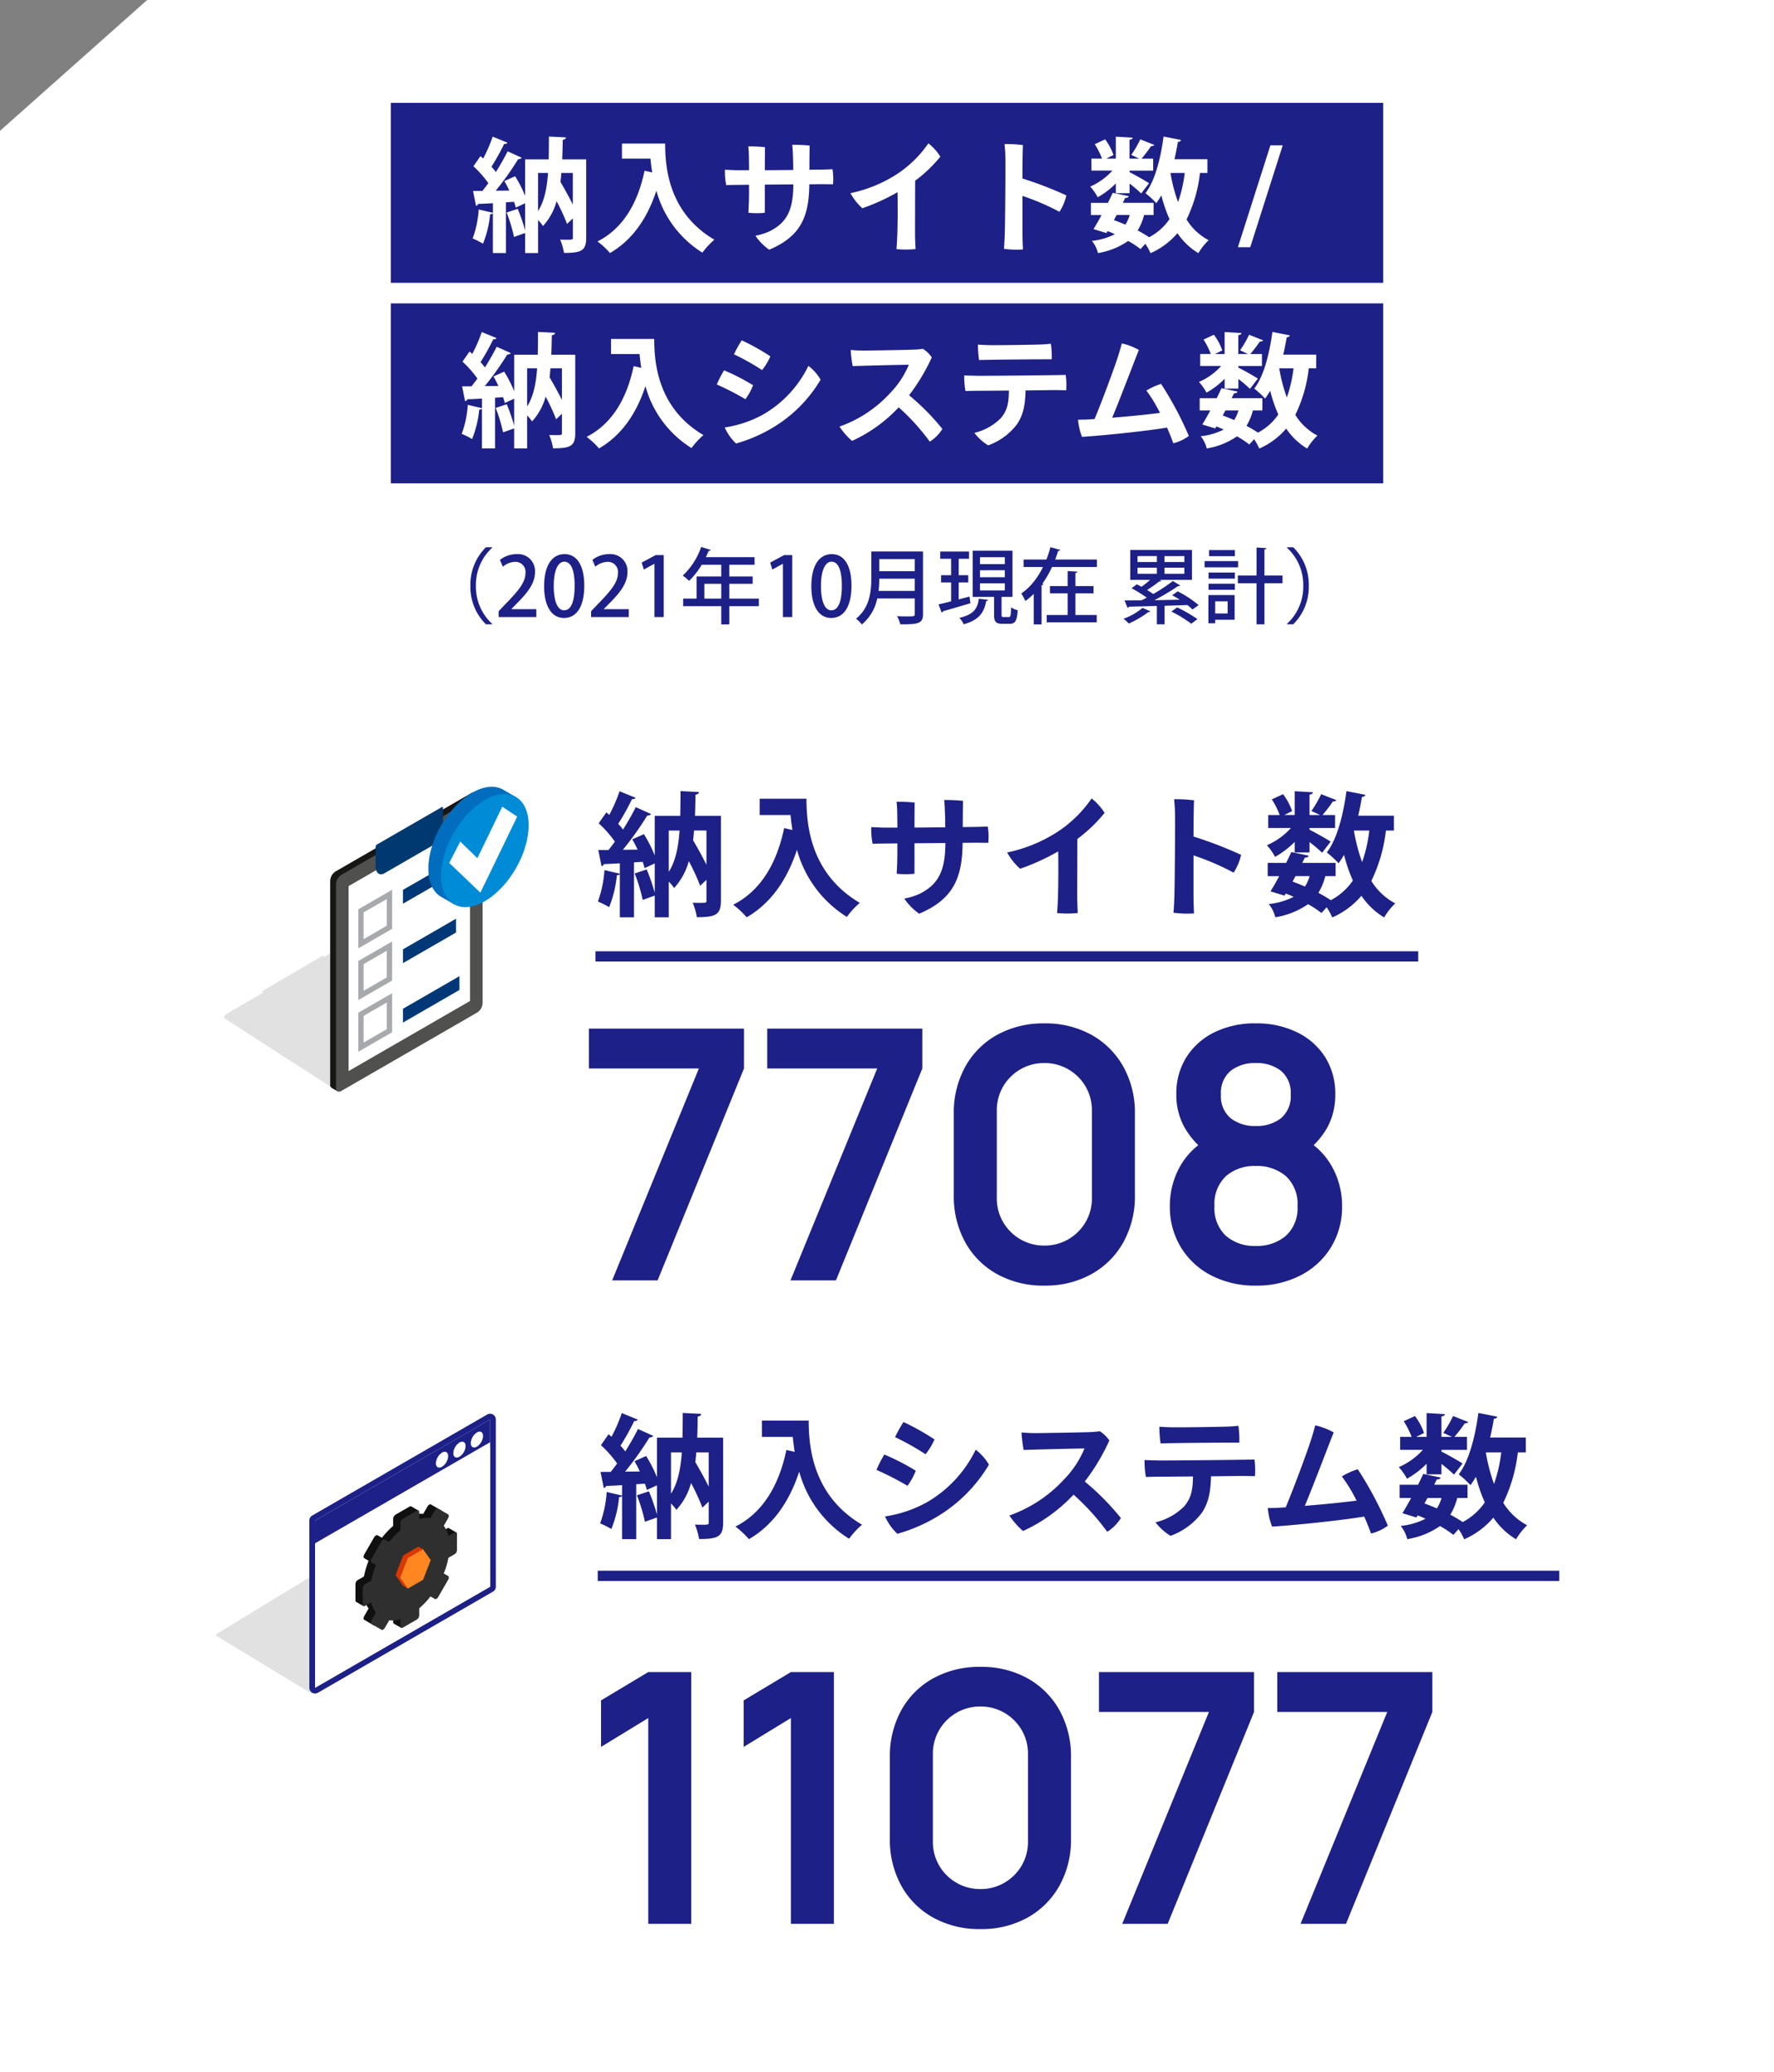 <svg xmlns="http://www.w3.org/2000/svg" width="344.998" height="402.999" viewBox="0 0 344.998 402.999"><rect x="0" y="0" width="344.998" height="402.999" fill="#808080" stroke="none"/><defs><clipPath id="clip-path"><rect id="長方形_11899" data-name="長方形 11899" width="48.684" height="31.223" fill="none"/></clipPath><style>.cls-2{fill:#fff}.cls-3{fill:#1d2087}.cls-4{opacity:.12}.cls-9{fill:#a7a9ac}.cls-10{fill:#003877}</style></defs><g id="in-numbers-img02-sp" transform="translate(-.002 .006)"><path id="bb" class="cls-2" d="M345 403H0V25.44L28.616 0H345v403z" transform="translate(.002 -.004)"/><g id="tit" transform="translate(76.002 19.996)"><rect id="長方形_11894" data-name="長方形 11894" class="cls-3" width="193" height="35"/><rect id="長方形_12921" data-name="長方形 12921" class="cls-3" width="193" height="35" transform="translate(0 39)"/><path id="パス_20248" data-name="パス 20248" class="cls-2" d="M-63.66-16.008c.048-1.224.072-2.5.1-3.792.408-.072.6-.216.624-.48l-3.312-.168c0 1.56-.024 3.048-.048 4.44h-4.584v7.1a23.831 23.831 0 00-1.944-3.816l-2.088.936a19.083 19.083 0 01.96 1.848l-2.64.024a56.44 56.44 0 004.368-6.144.82.82 0 00.7-.264l-2.76-1.248c-.6 1.224-1.416 2.64-2.28 4.032a10.365 10.365 0 00-.864-1.032 42.987 42.987 0 002.472-4.44.66.66 0 00.648-.24l-2.88-1.176a27.815 27.815 0 01-1.848 4.248l-.528-.456-1.368 1.968a20.526 20.526 0 012.9 3.288q-.576.792-1.152 1.512h-1.824l.576 2.88A.5.5 0 00-80-7.344a81.057 81.057 0 002.856-.144v1.872l-2.76-.648a20.221 20.221 0 01-1.176 5.64A17.546 17.546 0 01-79.068.384a20.721 20.721 0 001.392-5.736c.288.024.456-.072.528-.216v7.776h2.548v-9.864l1.56-.1a9.509 9.509 0 01.336 1.128l1.824-.84v5.256a36 36 0 00-1.44-4.176l-2.16.72a29.143 29.143 0 011.44 4.752c.816-.288 1.512-.552 2.16-.768v3.892h2.52V-4.2a7.6 7.6 0 01.96 1.152 11.672 11.672 0 002.64-4.824 39.341 39.341 0 012.04 4.416l1.128-1.08v3.768c0 .384-.12.384-1.2.384-.384 0-.84 0-1.272-.024a11.353 11.353 0 01.744 2.592c3.308 0 4.32-.384 4.32-2.928v-15.264zm-2.76 2.64c-.216 2.976-.72 5.5-1.944 7.416v-7.416zm4.82 6.144a74.999 74.999 0 00-2.4-4.392c.072-.576.12-1.152.168-1.752h2.232zm9.552-8.928h5.548c.072.84.192 1.752.336 2.688l-1.488-.336C-48.972-7.44-51.9-2.52-56.8-.048a15.669 15.669 0 012.424 2.256c4.344-2.52 7.248-6.72 9.024-12.12A20.548 20.548 0 00-36.4 2.136a14.651 14.651 0 012.328-2.52C-43-5.64-43.644-14.5-43.644-19.08h-8.4zm36.456 2.16c0-1.776.024-3.576.048-4.7a31.118 31.118 0 00-3.384-.144c.1.768.12 1.752.144 2.3.024.624.048 1.584.048 2.592l-5.52.048c0-2.136.024-3.96.024-4.488a28.755 28.755 0 00-3.24-.144 23.068 23.068 0 01.12 2.3c0 .456.024 1.3.024 2.328h-2.5a47.546 47.546 0 01-2.184-.1 12.765 12.765 0 00.24 3 70.759 70.759 0 012.28-.048l2.16-.024c0 1.2 0 2.376-.024 3.216-.024.744-.072 1.9-.1 2.232a15.724 15.724 0 003.192 0v-5.472l5.544-.048c0 5.088-1.344 7.416-4.464 9.048a11.466 11.466 0 01-2.9.936 10.248 10.248 0 002.672 2.72c6.1-2.568 7.752-6.384 7.8-12.72l2.448-.024c.72 0 1.512.024 2.16.024a11.853 11.853 0 00-.1-2.928c-.576.024-1.776.072-2.3.072zm25.468-2.544a10.284 10.284 0 00-2.328-2.592 22.141 22.141 0 01-6.432 6.192 26.5 26.5 0 01-8.736 3.5A11.283 11.283 0 00-5.292-6.5a41.1 41.1 0 006.84-3.12C1.6-6.1 1.572-3.48 1.5-1.3 1.452-.072 1.4.816 1.332 1.44a19.236 19.236 0 003.72 0c-.024-.72-.1-1.968-.1-2.784 0 0 0-3.552.024-10.512a27.292 27.292 0 004.9-4.68zm23.16 10.728A9.917 9.917 0 0034.38-9a72.82 72.82 0 00-8.544-3.288c0-2.976.048-5.64.1-6.5a24.937 24.937 0 00-3.576-.192 30.65 30.65 0 01.168 3.192c.024 1.9-.048 11.928-.12 14.136-.024 1.008-.1 2.28-.168 3.048a19.048 19.048 0 003.7.12 82.777 82.777 0 01-.1-3.072V-8.9a46.086 46.086 0 017.196 3.092zm28.776-10.224H55.4c.264-1.1.48-2.256.672-3.384a.6.6 0 00.624-.36l-3.408-.672c-.576 4.32-1.7 8.664-3.528 11.016a18.274 18.274 0 012.112 1.944c.336-.456.672-.984.984-1.512a28.073 28.073 0 001.584 4.608 11.047 11.047 0 01-3.96 3.528 25.035 25.035 0 00-2.232-1.32 11.058 11.058 0 001.248-3h1.848V-7.56h-5.972c.144-.336.312-.648.456-.96.264.024.6-.024.672-.336L43.4-9.5c-.288.6-.6 1.272-.936 1.944h-3.308v2.376h2.064a48.29 48.29 0 01-1.56 2.736l2.52.768.216-.384c.48.192.96.384 1.416.6a12.49 12.49 0 01-4.464 1.3 5.975 5.975 0 011.176 2.376A14.3 14.3 0 0046.4-.144a18.09 18.09 0 012.4 1.584l.94-1.032a12.064 12.064 0 011.008 1.824 14.512 14.512 0 005.232-3.888 12.886 12.886 0 004.08 3.888 11.393 11.393 0 011.992-2.52 11.166 11.166 0 01-4.3-4.032 27.546 27.546 0 002.616-9.048h1.44zM57.4-13.368A26.238 26.238 0 0156.1-7.7a31.455 31.455 0 01-1.464-5.616l.024-.048zM46.7-5.184a7.894 7.894 0 01-.84 1.872 43.134 43.134 0 00-2.232-.888l.528-.984zm-.024-4.248V-11.3a28.2 28.2 0 012.256 1.92l1.536-1.992c-.576-.384-2.832-1.68-3.792-2.136v-.312h4.584v-2.328H49a27.684 27.684 0 001.868-2.452.642.642 0 00.624-.216L48.756-19.9A20.17 20.17 0 0147-16.872l1.56.72h-1.9v-3.672c.408-.048.6-.192.624-.408L44-20.424v4.272h-1.868l1.416-.7a11.191 11.191 0 00-1.632-3.048l-2.016.94a14.683 14.683 0 011.416 2.808h-2.064v2.328h4.08a12.373 12.373 0 01-4.32 3.1 10.248 10.248 0 011.464 2.084A15.641 15.641 0 0044-11.328v1.9zm29.784-9.312h-2.4L67.74 1.08h2.4zM-65.784 21.992c.048-1.224.072-2.5.1-3.792.408-.072.6-.216.624-.48l-3.312-.168c0 1.56-.024 3.048-.048 4.44h-4.584v7.1a23.831 23.831 0 00-1.944-3.816l-2.088.936a19.083 19.083 0 01.96 1.848l-2.64.024a56.44 56.44 0 004.368-6.144.82.82 0 00.7-.264l-2.76-1.248c-.6 1.224-1.416 2.64-2.28 4.032a10.365 10.365 0 00-.864-1.032 42.987 42.987 0 002.472-4.44.66.66 0 00.648-.24l-2.88-1.176a27.815 27.815 0 01-1.848 4.248l-.528-.456-1.368 1.968a20.526 20.526 0 012.9 3.288q-.576.792-1.152 1.512h-1.824l.576 2.88a.5.5 0 00.432-.36 81.057 81.057 0 002.856-.144v1.872l-2.76-.648a20.221 20.221 0 01-1.176 5.64 17.547 17.547 0 012.016 1.008 20.721 20.721 0 001.388-5.732c.288.024.456-.072.528-.216v7.776h2.544v-9.864l1.56-.1a9.509 9.509 0 01.336 1.128l1.824-.84v5.256a36 36 0 00-1.44-4.176l-2.16.72a29.144 29.144 0 011.44 4.752c.816-.288 1.512-.552 2.16-.768v3.888h2.52V33.8a7.6 7.6 0 01.96 1.152 11.672 11.672 0 002.64-4.824 39.342 39.342 0 012.04 4.416l1.128-1.08v3.768c0 .384-.12.384-1.2.384-.384 0-.84 0-1.272-.024a11.353 11.353 0 01.744 2.592c3.312 0 4.32-.384 4.32-2.928V21.992zm-2.76 2.64c-.216 2.976-.72 5.5-1.944 7.416v-7.416zm4.824 6.144a74.999 74.999 0 00-2.4-4.392c.072-.576.12-1.152.168-1.752h2.232zm9.552-8.928h5.544c.072.84.192 1.752.336 2.688l-1.488-.336c-1.32 6.36-4.248 11.28-9.144 13.752a15.669 15.669 0 012.42 2.256c4.344-2.52 7.248-6.72 9.024-12.12a20.548 20.548 0 008.956 12.048 14.651 14.651 0 012.328-2.52c-8.928-5.256-9.576-14.112-9.576-18.7h-8.4zm25.416-2.664a23.728 23.728 0 00-1.512 2.716 46.543 46.543 0 015.472 3.072 11.927 11.927 0 001.608-2.672 43.169 43.169 0 00-5.568-3.116zm-3.312 16.944a9.735 9.735 0 002.208 3.12 29.256 29.256 0 007.008-3 26.8 26.8 0 009.432-9.408 8.893 8.893 0 00-2.376-2.688A21.971 21.971 0 01-24.5 33.56a22.226 22.226 0 01-7.564 2.568zm-.12-11.112a19.721 19.721 0 00-1.416 2.76 52.656 52.656 0 015.568 2.856 11.855 11.855 0 001.488-2.712 41.64 41.64 0 00-5.64-2.904zm35.976 4.848A37.675 37.675 0 008.208 22.5 6.235 6.235 0 006.5 20.84c-.384.048-.96.12-1.536.144-1.44.072-8.976.192-10.1.192-.792 0-1.68-.048-2.424-.12a23.97 23.97 0 00.384 3.144c1.752-.072 8.424-.24 10.92-.264A17.72 17.72 0 01.072 29.48a24.276 24.276 0 01-9.816 6.48A13.845 13.845 0 00-7.3 38.744a28.739 28.739 0 009.072-6.528 42.185 42.185 0 016.048 6.672 7.755 7.755 0 002.448-2.472 45.815 45.815 0 00-6.476-6.552zm15.768-6.888c1.608-.048 10.968-.12 11.976-.1a17.413 17.413 0 00-.168-3.024c-.552.048-1.176.12-1.992.144-1.248.048-8.664.168-10.152.12a45.86 45.86 0 01-2.04-.1 22.57 22.57 0 00.216 3c.648-.016 1.776-.04 2.16-.04zm12.7 5.88c.72.024 1.416.024 2.088.048a14.048 14.048 0 00-.1-3c-.576.024-1.7.048-2.232.048-1.248.024-13.9.168-15.312.12-.816-.024-1.488-.024-2.184-.072a15.694 15.694 0 00.24 3.048A70.74 70.74 0 0117.016 29c.7 0 3.312-.024 6.192-.048-.024 2.208-.24 3.792-1.56 5.352a10.785 10.785 0 01-5.16 2.88 9.782 9.782 0 002.688 2.424 12.173 12.173 0 005.64-4.152c1.224-1.848 1.56-3.792 1.632-6.528zm6.072 5.736c-.456.024-1.128.024-1.68.024a12.058 12.058 0 00.768 3.336c4.44-.264 12.888-1.176 16.536-1.8.5 1.128.912 2.184 1.224 3.048a8.392 8.392 0 003.02-1.416 66.163 66.163 0 00-5.4-10.128 12.645 12.645 0 00-2.856 1.3 27.807 27.807 0 012.64 4.344c-2.424.312-5.976.672-9.288.936 1.776-4.276 4.584-11.736 5.184-13.18a12 12 0 00-3.312-1.272c-.24.864-.48 1.752-.864 2.9-.72 2.208-2.952 8.256-4.44 11.808zm44.64-12.624H76.56c.264-1.1.48-2.256.672-3.384a.6.6 0 00.624-.36l-3.408-.672c-.576 4.32-1.7 8.664-3.528 11.016a18.274 18.274 0 012.112 1.944c.336-.456.672-.984.984-1.512a28.072 28.072 0 001.584 4.608 11.048 11.048 0 01-3.96 3.528 25.034 25.034 0 00-2.232-1.32 11.058 11.058 0 001.248-3H72.5V30.44h-5.972c.144-.336.312-.648.456-.96.264.024.6-.024.672-.336l-3.1-.648c-.288.6-.6 1.272-.936 1.944h-3.308v2.376h2.064a48.29 48.29 0 01-1.56 2.736l2.52.768.216-.384c.48.192.96.384 1.416.6a12.49 12.49 0 01-4.464 1.3 5.975 5.975 0 011.176 2.376 14.3 14.3 0 005.88-2.352 18.09 18.09 0 012.4 1.584l.936-1.032a12.064 12.064 0 011.004 1.82 14.512 14.512 0 005.232-3.888 12.886 12.886 0 004.08 3.888 11.392 11.392 0 011.992-2.52 11.166 11.166 0 01-4.3-4.032 27.546 27.546 0 002.616-9.048h1.44zm-4.416 2.664a26.238 26.238 0 01-1.3 5.664 31.456 31.456 0 01-1.464-5.616l.024-.048zm-10.7 8.184a7.894 7.894 0 01-.84 1.872 43.134 43.134 0 00-2.232-.888l.528-.984zm-.024-4.248V26.7a28.2 28.2 0 012.256 1.92l1.536-1.992c-.576-.384-2.832-1.68-3.792-2.136v-.312h4.584v-2.332h-2.264a27.685 27.685 0 001.872-2.448.642.642 0 00.624-.216L69.912 18.1a20.17 20.17 0 01-1.752 3.024l1.56.72h-1.9v-3.668c.408-.048.6-.192.624-.408l-3.288-.192v4.272h-1.868l1.416-.7a11.191 11.191 0 00-1.632-3.048l-2.016.936a14.683 14.683 0 011.416 2.808h-2.064v2.328h4.08a12.373 12.373 0 01-4.32 3.1 10.248 10.248 0 011.464 2.088 15.641 15.641 0 003.528-2.688v1.9z" transform="translate(97 27)"/><path id="パス_20247" data-name="パス 20247" class="cls-3" d="M-77.28-13.568h-1.22a10.218 10.218 0 00-3.02 7.488 10.218 10.218 0 003.02 7.488h1.216v-.08a9.8 9.8 0 01-3.164-7.408 9.792 9.792 0 013.168-7.408zm8.58 12.032h-4.848v-.032l.992-1.008c2.1-2.112 3.6-3.952 3.6-6.16a3.3 3.3 0 00-3.568-3.5 5.2 5.2 0 00-3.248 1.12l.56 1.328a3.871 3.871 0 012.32-.944 1.951 1.951 0 012.08 2.192c0 1.808-1.408 3.472-3.952 6.08l-1.264 1.328V0h7.328zm5.372 1.712c2.48 0 3.952-2.224 3.952-6.3 0-3.648-1.28-6.112-3.824-6.112-2.5 0-3.984 2.3-3.984 6.24 0 3.696 1.344 6.172 3.856 6.172zm.032-1.488c-1.28 0-2.016-1.76-2.016-4.752 0-3.008.832-4.7 2.048-4.7 1.408 0 2.016 1.84 2.016 4.7 0 2.496-.48 4.752-2.052 4.752zm12.576-.224h-4.848v-.032l.992-1.008c2.1-2.112 3.6-3.952 3.6-6.16a3.3 3.3 0 00-3.568-3.5 5.2 5.2 0 00-3.248 1.12l.56 1.328a3.871 3.871 0 012.32-.944 1.951 1.951 0 012.08 2.192c0 1.808-1.408 3.472-3.952 6.08l-1.264 1.328V0h7.328zM-43.92 0v-12.048h-1.568l-2.72 1.456.416 1.36 2.032-1.12h.032V0zm12.752-3.584v-2.88h4.544v-1.424h-4.544v-2.288h4.912v-1.472h-9.472c.192-.4.384-.816.544-1.232a.337.337 0 00.4-.176l-1.856-.576a13.807 13.807 0 01-3.584 5.568 9.96 9.96 0 011.232 1.024 14.754 14.754 0 002.464-3.136h3.792v2.288h-4.8v4.3h-2.608v1.472h7.408v3.54h1.568v-3.536h5.744v-1.472zm-4.848-2.88h3.28v2.88h-3.28zM-18.928 0v-12.048H-20.5l-2.72 1.456.416 1.36 2.032-1.12h.032V0zm7.568.176c2.48 0 3.952-2.224 3.952-6.3 0-3.648-1.28-6.112-3.824-6.112-2.5 0-3.984 2.3-3.984 6.24 0 3.696 1.344 6.172 3.856 6.172zm.032-1.488c-1.28 0-2.016-1.76-2.016-4.752 0-3.008.832-4.7 2.048-4.7 1.408 0 2.016 1.84 2.016 4.7 0 2.496-.48 4.752-2.048 4.752zm7.776-11.44v5.12c0 2.56-.256 5.776-2.976 7.952a6.281 6.281 0 011.136 1.12A8.865 8.865 0 00-2.4-3.616h7.3v2.992c0 .5-.1.5-1.488.5-.56 0-1.264-.016-1.968-.048a6.33 6.33 0 01.64 1.584C5.712 1.44 6.5 1.216 6.5-.608v-12.144zM4.9-8.912H-2v-2.368h6.9zm0 1.456v2.368h-7.04A20.841 20.841 0 00-2-7.456zM21.776-3.92H23.9v-8.98h-7.74v8.98h4.16v3.44c0 1.36.3 1.792 1.616 1.792h1.424c1.056 0 1.424-.544 1.552-2.64a4 4 0 01-1.28-.56C23.584-.24 23.52 0 23.184 0h-1.008c-.336 0-.4-.048-.4-.5zm.64-5.184v1.36h-4.832V-9.1zm0-2.528v1.344h-4.832v-1.344zm0 5.072v1.392h-4.832V-6.56zm-8.976-.176h1.86v-1.408h-1.86v-3.184h2.016v-1.408h-5.6v1.408h2.112v3.184h-1.952v1.408h1.952v3.68c-.928.24-1.776.448-2.448.592l.608 1.6a.306.306 0 00.24-.256c1.332-.38 3.392-.98 5.36-1.568l-.192-1.3c-.688.192-1.408.368-2.1.56zm3.92 3.184c-.256 1.824-.9 3.04-3.792 3.712a4.313 4.313 0 01.848 1.248C17.664.5 18.4-1.12 18.8-3.136c.208-.016.336-.112.352-.224zm13.92-10.032a20.95 20.95 0 01-.784 2.4h-4.432v1.456h3.776a16.973 16.973 0 01-1.76 2.816l-.048-.016v.064a11.283 11.283 0 01-2.416 2.288A9.8 9.8 0 0126.4-3.12a11.357 11.357 0 001.632-1.392v5.936h1.52v-7.6c.224-.032.336-.128.368-.256l-.208-.048a19.4 19.4 0 001.872-3.248h8.736v-1.456h-8.112q.312-.84.576-1.68a.358.358 0 00.4-.208zm8.384 8.976v-1.408h-3.52V-8.56c.256-.048.368-.128.384-.272l-1.9-.112v2.928h-3.44v1.408h3.44V-.4H30.56v1.424h9.728V-.4h-4.144v-4.208zm15.28.368c.48.256.992.544 1.488.864l-4.944.1a45.293 45.293 0 004.624-2.752c.208.016.352-.016.416-.112l-1.44-.864A34.15 34.15 0 0151.28-4.48c-.352-.24-.768-.512-1.2-.784a26.182 26.182 0 002.368-1.664.4.4 0 00.4-.128l-.336-.176h6.3v-5.808H46.8v5.808h3.872a19.311 19.311 0 01-1.68 1.344c-.3-.176-.624-.336-.912-.48l-1.024.768a25.645 25.645 0 012.96 1.824c-.352.192-.688.368-1.024.528-1.248 0-2.384.016-3.3.016l.592 1.44a.307.307 0 00.256-.224 854 854 0 005.444-.144v3.568h1.5v-3.6l4.416-.144a10.205 10.205 0 011.008.864L60.1-2.32a20.555 20.555 0 00-4.064-2.672zm-2.96-7.616v1.156h-3.76v-1.152zm1.472 1.156v-1.152h3.872v1.152zm-1.472 1.1v1.184h-3.76V-9.6zm1.472 1.184V-9.6h3.872v1.184zM59.872.4a27.806 27.806 0 00-3.936-2.272l-1.136.8A23.948 23.948 0 0158.672 1.3zM49.184-1.776A12.314 12.314 0 0145.5.336a9.4 9.4 0 011.024.928 18.968 18.968 0 003.828-2.256c.176.032.32-.016.368-.128zM62-4.272v5.488h1.328V.528H67.1v-4.8zM65.744-.7h-2.416v-2.356h2.416zM72.9-8.08v-5.056c.256-.032.368-.128.384-.272l-1.92-.112v5.44h-3.636v1.5h3.632v7.988h1.54v-7.984h3.52v-1.5zm-10.772-4.944v1.184h5.024v-1.184zm-.864 2.144v1.216h6.512v-1.216zm5.888 3.408v-1.184h-5.12v1.184zm0 2.176V-6.48h-5.12v1.18zm10.128 6.7h1.22a10.156 10.156 0 003.02-7.484 10.156 10.156 0 00-3.02-7.488h-1.22v.08a9.8 9.8 0 013.168 7.408 9.792 9.792 0 01-3.168 7.408z" transform="translate(97 100)"/></g><g id="グループ_23200" data-name="グループ 23200" transform="translate(42.002 152.996)"><g id="num" transform="translate(1.601)"><path id="パス_20251" data-name="パス 20251" class="cls-3" d="M19.344-17.342c.052-1.326.078-2.7.1-4.108.442-.078.65-.234.676-.52l-3.588-.182c0 1.69-.026 3.3-.052 4.81h-4.962v7.7a25.816 25.816 0 00-2.106-4.138L7.15-12.766a20.674 20.674 0 011.04 2l-2.86.026a61.142 61.142 0 004.732-6.656.888.888 0 00.754-.286l-2.99-1.352c-.65 1.326-1.534 2.86-2.47 4.368a11.229 11.229 0 00-.936-1.118 46.569 46.569 0 002.68-4.808.715.715 0 00.7-.26l-3.12-1.274a30.134 30.134 0 01-2 4.6l-.572-.494-1.484 2.134a22.237 22.237 0 013.146 3.562q-.624.858-1.248 1.638H.546l.624 3.12a.545.545 0 00.468-.39 87.812 87.812 0 003.094-.156v2.028l-2.99-.7A21.906 21.906 0 01.468-.676 19.009 19.009 0 012.652.416 22.448 22.448 0 004.16-5.8c.312.026.494-.078.572-.234v8.426h2.756V-8.294l1.69-.1a10.3 10.3 0 01.364 1.222l1.976-.91v5.694a39 39 0 00-1.56-4.524l-2.34.78a31.572 31.572 0 011.56 5.144c.884-.312 1.638-.6 2.34-.832v4.212h2.73V-4.55a8.235 8.235 0 011.04 1.25 12.645 12.645 0 002.86-5.226 42.62 42.62 0 012.21 4.784l1.222-1.17v4.08c0 .416-.13.416-1.3.416-.416 0-.91 0-1.378-.026a12.3 12.3 0 01.806 2.808c3.588 0 4.68-.416 4.68-3.172v-16.536zm-2.99 2.86c-.234 3.224-.78 5.954-2.106 8.034v-8.034zm5.226 6.656a78.766 78.766 0 00-2.6-4.758c.078-.624.13-1.248.182-1.9h2.418zM31.928-17.5h6.006c.078.91.208 1.9.364 2.912l-1.612-.364c-1.43 6.89-4.6 12.22-9.906 14.9a16.975 16.975 0 012.626 2.444c4.706-2.73 7.852-7.28 9.776-13.13a22.26 22.26 0 009.7 13.052A15.872 15.872 0 0151.4-.416C41.73-6.11 41.028-15.7 41.028-20.67h-9.1zm39.494 2.34c0-1.924.026-3.874.052-5.1a33.711 33.711 0 00-3.666-.156c.1.832.13 1.9.156 2.5.026.676.052 1.716.052 2.808l-5.98.052c0-2.314.026-4.29.026-4.862a31.151 31.151 0 00-3.51-.156 24.99 24.99 0 01.13 2.5c0 .494.026 1.4.026 2.522H56a67.941 67.941 0 01-2.366-.1 13.829 13.829 0 00.26 3.25c.7-.026 1.742-.052 2.47-.052l2.34-.026c0 1.3 0 2.574-.026 3.484a134.27 134.27 0 01-.1 2.418 17.034 17.034 0 003.458 0v-5.928l6.006-.052c0 5.512-1.456 8.034-4.836 9.8a12.421 12.421 0 01-3.146 1.01 11.1 11.1 0 002.886 2.938c6.6-2.782 8.4-6.916 8.45-13.78l2.652-.026c.78 0 1.638.026 2.34.026a12.84 12.84 0 00-.1-3.172c-.624.026-1.924.078-2.5.078zm27.586-2.756a11.141 11.141 0 00-2.522-2.808 23.986 23.986 0 01-6.968 6.708 28.711 28.711 0 01-9.464 3.8 12.223 12.223 0 002.522 3.172 44.53 44.53 0 007.41-3.38c.052 3.822.026 6.656-.052 9.022-.052 1.326-.1 2.288-.182 2.964a20.839 20.839 0 004.03 0c-.026-.78-.1-2.132-.1-3.016 0 0 0-3.848.026-11.388a29.566 29.566 0 005.3-5.072zM124.1-6.292a10.743 10.743 0 001.456-3.458 78.888 78.888 0 00-9.256-3.562c0-3.224.052-6.11.1-7.046a27.015 27.015 0 00-3.874-.208 33.205 33.205 0 01.182 3.458c.026 2.054-.052 12.922-.13 15.314-.026 1.092-.1 2.47-.182 3.3a20.635 20.635 0 004 .13 87.84 87.84 0 01-.1-3.328v-7.954a49.926 49.926 0 017.804 3.354zm31.174-11.076h-6.944c.286-1.2.52-2.444.728-3.666a.645.645 0 00.676-.39l-3.692-.728c-.624 4.68-1.846 9.386-3.822 11.934a19.8 19.8 0 012.288 2.106c.364-.494.728-1.066 1.066-1.638a30.41 30.41 0 001.716 4.992A11.968 11.968 0 01143-.936a27.121 27.121 0 00-2.418-1.43 11.98 11.98 0 001.352-3.25h2V-8.19h-6.474c.156-.364.338-.7.494-1.04.286.026.65-.026.728-.364l-3.354-.7c-.312.65-.65 1.378-1.014 2.106h-3.588v2.574h2.236a53.57 53.57 0 01-1.69 2.964l2.728.83.234-.416c.52.208 1.04.416 1.534.65a13.53 13.53 0 01-4.836 1.4 6.474 6.474 0 011.274 2.574 15.486 15.486 0 006.37-2.548 19.6 19.6 0 012.6 1.716l1.018-1.114a13.068 13.068 0 011.092 1.976 15.721 15.721 0 005.668-4.212 13.96 13.96 0 004.42 4.212 12.342 12.342 0 012.158-2.73 12.1 12.1 0 01-4.654-4.368 29.842 29.842 0 002.834-9.8h1.56zm-4.784 2.886a28.426 28.426 0 01-1.4 6.136 34.077 34.077 0 01-1.59-6.084l.026-.052zm-11.6 8.866a8.552 8.552 0 01-.91 2.028c-.806-.338-1.612-.676-2.418-.962l.572-1.066zm-.026-4.6v-2.028a30.546 30.546 0 012.444 2.08l1.664-2.158c-.624-.416-3.068-1.82-4.108-2.314v-.338h4.966V-17.5h-2.444a29.993 29.993 0 002.028-2.652.7.7 0 00.676-.234l-2.964-1.17a21.85 21.85 0 01-1.9 3.276l1.69.78h-2.054v-3.978c.442-.052.65-.208.676-.442l-3.562-.208v4.628h-2.028l1.534-.754a12.124 12.124 0 00-1.768-3.3l-2.184 1.014a15.906 15.906 0 011.534 3.042h-2.236v2.522h4.42a13.4 13.4 0 01-4.68 3.354 11.1 11.1 0 011.586 2.262 16.944 16.944 0 003.822-2.912v2.054z" transform="translate(72.208 23)"/><path id="線_73" data-name="線 73" class="cls-3" d="M160 1H0v-2h160z" transform="translate(72.208 33)"/><g id="ico"><g id="グループ_20101" data-name="グループ 20101" class="cls-4" transform="translate(0 27.398)"><g id="グループ_20099" data-name="グループ 20099" clip-path="url(#clip-path)"><path id="パス_13865" data-name="パス 13865" d="M48.494 30.576l-10.257-6.617c.135-.074.276-.144.411-.222 4.268-2.5 5.428-6.016 2.59-7.847a9.366 9.366 0 00-5.64-1.034l-.1.009c-.1.009-.209.018-.313.03-.625.057-1.928.178-3.58.335a17.332 17.332 0 00-6.9 2.192 1.787 1.787 0 00-.215.107l-5.019 2.941-.152-.1a.428.428 0 00-.392.037L7.512 27.1c-.131.076-.165.183-.078.239l.15.1-7.078 4.143c-.522.305-.662.734-.316.958L20.9 45.9a1.208 1.208 0 00.76.12c.24-.028 1.391-.133 1.648-.157h.059a2.132 2.132 0 00.816-.268l23.993-14.061c.522-.305.662-.734.318-.958" transform="translate(0 -14.811)"/></g></g><path id="パス_13866" data-name="パス 13866" d="M38.612.725l-26.433 15.26a2.305 2.305 0 00-1.04 1.8v39.63a.712.712 0 00.331.686 41.59 41.59 0 011.132.651l26.009-16a2.3 2.3 0 001.04-1.8l.873-39.61s-.99-.583-1.178-.69a.726.726 0 00-.734.072" transform="translate(9.467 .495)" fill="#161614"/><path id="パス_13867" data-name="パス 13867" d="M39.226 1.079l-26.432 15.26a2.3 2.3 0 00-1.041 1.8v39.63c0 .662.466.93 1.041.6l26.431-15.26a2.3 2.3 0 001.04-1.8V1.68c0-.664-.464-.932-1.04-.6" transform="translate(9.989 .796)" fill="#50504e"/><path id="パス_13868" data-name="パス 13868" class="cls-2" d="M13.077 52.685l23.614-13.633V3.077L13.077 16.711z" transform="translate(11.114 2.614)"/><path id="パス_13869" data-name="パス 13869" d="M28.76 2.165L16.177 9.43a.573.573 0 00-.259.45v3.75c0 1.313.76 1.941 1.7 1.4l9.706-5.605a4.2 4.2 0 001.7-3.359V2.315c0-.165-.117-.233-.261-.15" transform="translate(13.529 1.809)" fill="#003970"/><path id="パス_13870" data-name="パス 13870" class="cls-9" d="M14.1 27.661l6.576-3.8v-7.592l-6.576 3.8zm1.04-6.994l4.5-2.6v5.194l-4.5 2.6z" transform="translate(11.982 13.826)"/><path id="パス_13871" data-name="パス 13871" class="cls-9" d="M14.1 33.1l6.576-3.8v-7.594L14.1 25.5zm1.04-6.994l4.5-2.6V28.7l-4.5 2.6z" transform="translate(11.982 18.447)"/><path id="パス_13872" data-name="パス 13872" class="cls-9" d="M14.1 22.225l6.576-3.8v-7.592l-6.576 3.8zm1.04-6.994l4.5-2.6v5.193l-4.5 2.6z" transform="translate(11.982 9.206)"/><path id="パス_13873" data-name="パス 13873" class="cls-10" d="M18.792 16.568l11.44-6.6v-2.69l-11.44 6.6z" transform="translate(15.971 6.184)"/><path id="パス_13874" data-name="パス 13874" class="cls-10" d="M18.792 22.52l10.324-5.962v-2.684l-10.324 5.96z" transform="translate(15.971 11.79)"/><path id="パス_13875" data-name="パス 13875" class="cls-10" d="M18.792 28.943L29.776 22.6v-2.684l-10.984 6.341z" transform="translate(15.971 16.925)"/><path id="パス_13876" data-name="パス 13876" d="M29.98 1.163c-4.7 2.716-8.517 9.322-8.517 14.753 0 2.747.975 4.669 2.549 5.546 1.535.855 2.54 1.458 2.54 1.458L38.639 2.1s-1.1-.64-2.636-1.53-3.672-.762-6.023.6" transform="translate(18.241 -.001)" fill="#006dbe"/><path id="パス_13877" data-name="パス 13877" d="M31.314 1.931C26.61 4.647 22.8 11.253 22.8 16.684s3.813 7.634 8.517 4.917 8.517-9.32 8.517-14.753-3.816-7.632-8.52-4.917" transform="translate(19.375 .652)" fill="#008bd6"/><path id="パス_13878" data-name="パス 13878" class="cls-2" d="M29.131 12.109L25.8 8.87l-2.146 4.159 6.06 5.783 7.162-14.793L33.972 2.1z" transform="translate(20.107 1.788)"/></g><path id="パス_20252" data-name="パス 20252" class="cls-3" d="M7.242 0l16.864-41.208H2.72v-7.752h30.158v7.752L16.082 0zm34.68 0l16.864-41.208H37.4v-7.752h30.158v7.752L50.762 0zM91.29 1.02a18.475 18.475 0 01-9.18-2.227 15.858 15.858 0 01-6.205-6.2 18.475 18.475 0 01-2.227-9.18v-15.781a18.475 18.475 0 012.227-9.18 15.858 15.858 0 016.205-6.2 18.475 18.475 0 019.18-2.227 18.379 18.379 0 019.163 2.227 16.007 16.007 0 016.205 6.2 18.363 18.363 0 012.244 9.18v15.776a18.363 18.363 0 01-2.244 9.18 16.007 16.007 0 01-6.205 6.2A18.379 18.379 0 0191.29 1.02zm0-7.786a9.076 9.076 0 004.692-1.241 9.208 9.208 0 003.332-3.332 9.082 9.082 0 001.224-4.675V-32.98a9.147 9.147 0 00-1.224-4.709 9.208 9.208 0 00-3.332-3.332 9.076 9.076 0 00-4.692-1.241 9.076 9.076 0 00-4.69 1.241 9.208 9.208 0 00-3.332 3.332 9.147 9.147 0 00-1.224 4.709v16.966a9.082 9.082 0 001.224 4.675A9.208 9.208 0 0086.6-8.007a9.076 9.076 0 004.69 1.241zM132.4 1.02a18.373 18.373 0 01-8.64-1.972 14.834 14.834 0 01-5.916-5.474 15.066 15.066 0 01-2.144-8.024 15.584 15.584 0 011.87-7.514 13.982 13.982 0 015.474-5.542l-.17 2.618a15.782 15.782 0 01-4.369-4.947 12.839 12.839 0 01-1.547-6.307 13.222 13.222 0 011.989-7.31 13.408 13.408 0 015.457-4.811 17.784 17.784 0 017.99-1.717 17.892 17.892 0 018.007 1.717 13.384 13.384 0 015.474 4.811 13.222 13.222 0 011.989 7.31 13.212 13.212 0 01-1.479 6.29 15.338 15.338 0 01-4.471 5.032l-.034-2.652a13.736 13.736 0 015.423 5.491 15.569 15.569 0 011.887 7.531 14.976 14.976 0 01-2.159 8.024 14.928 14.928 0 01-5.95 5.474A18.551 18.551 0 01132.4 1.02zm0-7.718a8.6 8.6 0 005.865-1.972 7.257 7.257 0 002.261-5.78 7.339 7.339 0 00-2.244-5.8 8.539 8.539 0 00-5.882-1.989 8.361 8.361 0 00-5.814 1.989 7.4 7.4 0 00-2.21 5.8 7.343 7.343 0 002.21 5.78A8.4 8.4 0 00132.4-6.7zm0-23.324a7.614 7.614 0 004.913-1.513 5.55 5.55 0 001.887-4.607 5.55 5.55 0 00-1.887-4.607 7.614 7.614 0 00-4.913-1.513 7.558 7.558 0 00-4.879 1.513 5.55 5.55 0 00-1.887 4.607 5.55 5.55 0 001.887 4.607 7.558 7.558 0 004.879 1.513z" transform="translate(68.208 96)"/></g><g id="num-2" data-name="num" transform="translate(0 120.938)"><path id="パス_20250" data-name="パス 20250" class="cls-3" d="M13.26 0v-40.018l-9.18 5.61v-9.044l9.18-5.508h8.364V0zM41 0v-40.018l-9.18 5.61v-9.044L41-48.96h8.364V0zm36.86 1.02a18.475 18.475 0 01-9.18-2.227 15.858 15.858 0 01-6.205-6.2 18.475 18.475 0 01-2.227-9.18v-15.781a18.475 18.475 0 012.227-9.18 15.858 15.858 0 016.205-6.2 18.475 18.475 0 019.18-2.227 18.379 18.379 0 019.163 2.227 16.007 16.007 0 016.205 6.2 18.363 18.363 0 012.244 9.18v15.776a18.363 18.363 0 01-2.244 9.18 16.007 16.007 0 01-6.205 6.2A18.379 18.379 0 0177.86 1.02zm0-7.786a9.076 9.076 0 004.692-1.241 9.208 9.208 0 003.332-3.332 9.082 9.082 0 001.224-4.675V-32.98a9.147 9.147 0 00-1.224-4.709 9.208 9.208 0 00-3.332-3.332 9.076 9.076 0 00-4.692-1.241 9.076 9.076 0 00-4.692 1.241 9.208 9.208 0 00-3.332 3.332 9.147 9.147 0 00-1.224 4.709v16.966a9.082 9.082 0 001.224 4.675 9.208 9.208 0 003.332 3.332 9.076 9.076 0 004.692 1.241zM105.434 0L122.3-41.208h-21.388v-7.752h30.158v7.752L114.274 0zm34.68 0l16.864-41.208h-21.386v-7.752h30.158v7.752L148.954 0z" transform="translate(70.808 100.203)"/><g id="グループ_20167" data-name="グループ 20167" transform="translate(74.244)"><path id="パス_20249" data-name="パス 20249" class="cls-3" d="M19.344-17.342c.052-1.326.078-2.7.1-4.108.442-.078.65-.234.676-.52l-3.588-.182c0 1.69-.026 3.3-.052 4.81h-4.962v7.7a25.816 25.816 0 00-2.106-4.138L7.15-12.766a20.674 20.674 0 011.04 2l-2.86.026a61.142 61.142 0 004.732-6.656.888.888 0 00.754-.286l-2.99-1.352c-.65 1.326-1.534 2.86-2.47 4.368a11.229 11.229 0 00-.936-1.118 46.569 46.569 0 002.68-4.808.715.715 0 00.7-.26l-3.12-1.274a30.134 30.134 0 01-2 4.6l-.572-.494-1.484 2.134a22.237 22.237 0 013.146 3.562q-.624.858-1.248 1.638H.546l.624 3.12a.545.545 0 00.468-.39 87.812 87.812 0 003.094-.156v2.028l-2.99-.7A21.906 21.906 0 01.468-.676 19.009 19.009 0 012.652.416 22.448 22.448 0 004.16-5.8c.312.026.494-.078.572-.234v8.426h2.756V-8.294l1.69-.1a10.3 10.3 0 01.364 1.222l1.976-.91v5.694a39 39 0 00-1.56-4.524l-2.34.78a31.572 31.572 0 011.56 5.144c.884-.312 1.638-.6 2.34-.832v4.212h2.73V-4.55a8.235 8.235 0 011.04 1.25 12.645 12.645 0 002.86-5.226 42.62 42.62 0 012.21 4.784l1.222-1.17v4.08c0 .416-.13.416-1.3.416-.416 0-.91 0-1.378-.026a12.3 12.3 0 01.806 2.808c3.588 0 4.68-.416 4.68-3.172v-16.536zm-2.99 2.86c-.234 3.224-.78 5.954-2.106 8.034v-8.034zm5.226 6.656a78.766 78.766 0 00-2.6-4.758c.078-.624.13-1.248.182-1.9h2.418zM31.928-17.5h6.006c.078.91.208 1.9.364 2.912l-1.612-.364c-1.43 6.89-4.6 12.22-9.906 14.9a16.975 16.975 0 012.626 2.444c4.706-2.73 7.852-7.28 9.776-13.13a22.26 22.26 0 009.7 13.052A15.872 15.872 0 0151.4-.416C41.73-6.11 41.028-15.7 41.028-20.67h-9.1zm27.534-2.886a25.7 25.7 0 00-1.638 2.938 50.421 50.421 0 015.928 3.328A12.922 12.922 0 0065.494-17a46.767 46.767 0 00-6.032-3.384zM55.874-2.028a10.546 10.546 0 002.392 3.38A31.694 31.694 0 0065.858-1.9a29.034 29.034 0 0010.218-10.19A9.634 9.634 0 0073.5-15a23.8 23.8 0 01-9.436 10.19 24.078 24.078 0 01-8.19 2.782zm-.13-12.038a21.364 21.364 0 00-1.534 2.99 57.045 57.045 0 016.032 3.094 12.843 12.843 0 001.612-2.938 45.11 45.11 0 00-6.11-3.146zm38.974 5.252A40.814 40.814 0 0099.5-16.8a6.755 6.755 0 00-1.846-1.794c-.416.052-1.04.13-1.664.156-1.56.078-9.724.208-10.946.208-.858 0-1.82-.052-2.626-.13a25.968 25.968 0 00.416 3.406c1.9-.078 9.126-.26 11.83-.286a19.2 19.2 0 01-3.976 6.01 26.3 26.3 0 01-10.634 7.02A15 15 0 0082.706.806a31.133 31.133 0 009.828-7.072A45.7 45.7 0 0199.086.962a8.4 8.4 0 002.652-2.678 49.633 49.633 0 00-7.02-7.098zm17.082-7.462c1.742-.052 11.882-.13 12.974-.1a18.864 18.864 0 00-.182-3.276c-.6.052-1.274.13-2.158.156-1.352.052-9.386.182-11 .13-.91-.026-1.352-.052-2.21-.1a24.451 24.451 0 00.234 3.25c.704-.034 1.926-.06 2.342-.06zm13.754 6.37c.78.026 1.534.026 2.262.052a15.218 15.218 0 00-.1-3.25c-.624.026-1.846.052-2.418.052-1.352.026-15.054.182-16.588.13-.884-.026-1.612-.026-2.366-.078a17 17 0 00.26 3.3 76.51 76.51 0 012.444-.052c.754 0 3.588-.026 6.708-.052-.026 2.392-.26 4.108-1.69 5.8a11.683 11.683 0 01-5.59 3.12 10.6 10.6 0 002.912 2.626 13.187 13.187 0 006.11-4.5c1.326-2 1.69-4.108 1.768-7.072zm6.578 6.214c-.494.026-1.222.026-1.82.026a13.063 13.063 0 00.832 3.614c4.81-.286 13.962-1.274 17.914-1.95a48.996 48.996 0 011.326 3.3 9.091 9.091 0 003.276-1.532 71.676 71.676 0 00-5.85-10.972 13.7 13.7 0 00-3.094 1.4 30.124 30.124 0 012.86 4.706c-2.626.338-6.474.728-10.062 1.014 1.924-4.628 4.966-12.714 5.616-14.274a13 13 0 00-3.588-1.378c-.26.936-.52 1.9-.936 3.146-.78 2.392-3.2 8.944-4.81 12.792zm48.36-13.676h-6.942c.286-1.2.52-2.444.728-3.666a.645.645 0 00.676-.39l-3.692-.728c-.624 4.68-1.846 9.386-3.822 11.934a19.8 19.8 0 012.288 2.106c.364-.494.728-1.066 1.066-1.638a30.41 30.41 0 001.716 4.992 11.968 11.968 0 01-4.29 3.822 27.121 27.121 0 00-2.418-1.43 11.98 11.98 0 001.352-3.25h2V-8.19h-6.474c.156-.364.338-.7.494-1.04.286.026.65-.026.728-.364l-3.354-.7c-.312.65-.65 1.378-1.014 2.106h-3.588v2.574h2.236a53.57 53.57 0 01-1.69 2.964l2.73.832.234-.416c.52.208 1.04.416 1.534.65a13.53 13.53 0 01-4.836 1.4 6.474 6.474 0 011.274 2.574A15.486 15.486 0 00163.8-.156a19.6 19.6 0 012.6 1.716l1.014-1.118a13.068 13.068 0 011.092 1.976 15.721 15.721 0 005.668-4.212 13.96 13.96 0 004.42 4.212 12.342 12.342 0 012.158-2.73A12.1 12.1 0 01176.1-4.68a29.842 29.842 0 002.834-9.8h1.56zm-4.784 2.886a28.426 28.426 0 01-1.4 6.136 34.077 34.077 0 01-1.586-6.084l.026-.052zm-11.6 8.866a8.552 8.552 0 01-.91 2.028c-.806-.338-1.612-.676-2.418-.962l.572-1.066zm-.026-4.6v-2.028a30.546 30.546 0 012.444 2.08l1.664-2.158c-.624-.416-3.068-1.82-4.108-2.314v-.338h4.966V-17.5h-2.444a29.993 29.993 0 002.028-2.652.7.7 0 00.676-.234l-2.964-1.17a21.85 21.85 0 01-1.9 3.276l1.69.78h-2.054v-3.978c.442-.052.65-.208.676-.442l-3.562-.208v4.628h-2.028l1.534-.754a12.124 12.124 0 00-1.768-3.3l-2.184 1.014a15.906 15.906 0 011.534 3.042h-2.236v2.522h4.42a13.4 13.4 0 01-4.68 3.354 11.1 11.1 0 011.586 2.262 16.944 16.944 0 003.822-2.912v2.054z" transform="translate(0 23)"/><path id="線_73-2" data-name="線 73" class="cls-3" d="M187 1H0v-2h187z" transform="translate(0 32.527)"/></g><g id="ico-2" data-name="ico" transform="translate(0 1)"><g id="グループ_20107" data-name="グループ 20107" class="cls-4" transform="translate(0 25.278)"><g id="グループ_20106" data-name="グループ 20106"><g id="グループ_20108" data-name="グループ 20108"><path id="パス_13879" data-name="パス 13879" d="M44.93 18.249a4.389 4.389 0 00-2.2 2.578c-.046.214-.054.421-2.881 2.354l-5.978-3.424-.539-.308-2.506-1.434a2.286 2.286 0 00-1.193-.133 4.237 4.237 0 00-.733.133 2.267 2.267 0 00-.565.228L.248 35.335c-.288.176-.328.364-.1.492l17.9 10.843a1.983 1.983 0 00.917.277c.11 0 .16-.134.277-.144a4.237 4.237 0 00.733-.133 2.286 2.286 0 00.564-.228l28.583-17.4c.29-.175.328-.364.1-.492l-4.313-2.47" transform="translate(0 -17.865)"/></g></g></g><path id="パス_13880" data-name="パス 13880" class="cls-3" d="M48.437.148a1.118 1.118 0 00-1.113 0L13.285 19.8a1.115 1.115 0 00-.556.963v32.53a1.112 1.112 0 001.669.963L48.437 34.6a1.113 1.113 0 00.556-.963V1.112a1.113 1.113 0 00-.556-.963m-.556 5.391v28.1L13.842 53.293v-32.53L47.881 1.112z" transform="translate(5.433)"/><path id="パス_13881" data-name="パス 13881" class="cls-3" d="M13.509 26.011l34.039-19.78V.78L13.509 20.432z" transform="translate(5.766 .333)"/><path id="パス_13882" data-name="パス 13882" class="cls-2" d="M13.509 51.636l34.039-19.652V3.883L13.509 23.535z" transform="translate(5.766 1.657)"/><path id="パス_13883" data-name="パス 13883" d="M36.876 17.019l-1.2.691a5.325 5.325 0 00-.907-2.006l.846-1.464c.18-.311.18-.648 0-.751l-1.931-1.116c-.18-.1-.471.066-.651.375l-.846 1.464a5.359 5.359 0 00-2.19.218l1.3-.84s-1.353-.786-1.434-.836a.321.321 0 00-.328.03l-2.731 1.577a1.017 1.017 0 00-.459.8v1.381a16.1 16.1 0 00-2.19 2.311l-.846-.488c-.18-.1-.471.064-.651.375l-1.931 3.345c-.18.311-.18.648 0 .752l.846.488a16.062 16.062 0 00-.907 3.052l-1.2.691a1.017 1.017 0 00-.459.8v3.153a.325.325 0 00.134.3l1.424.819.1-1.542a5.347 5.347 0 00.907 2.006l-.846 1.464c-.18.311-.18.648 0 .751l1.931 1.116c.18.1.471-.066.651-.377l.846-1.463a5.359 5.359 0 002.19-.218v1.381a.37.37 0 00.078.251c.083.094 1.534.879 1.534.879l1.578-2.441a1.017 1.017 0 00.459-.8V31.76a16.1 16.1 0 002.19-2.311l.846.488c.18.1.471-.066.651-.375l1.931-3.345c.18-.311.18-.648 0-.752l-.846-.488a15.959 15.959 0 00.907-3.052l1.2-.691a1.017 1.017 0 00.459-.8l1.318-2.593s-1.36-.79-1.43-.843a.309.309 0 00-.348.017" transform="translate(8.117 5.269)" fill="#101010"/><path id="パス_13884" data-name="パス 13884" d="M37.866 17.59l-1.2.691a5.348 5.348 0 00-.907-2.006l.846-1.464c.18-.311.18-.648 0-.751l-1.931-1.116c-.18-.1-.471.066-.651.377l-.846 1.463a5.359 5.359 0 00-2.19.218V13.62c0-.293-.205-.411-.459-.265L27.8 14.932a1.017 1.017 0 00-.459.8v1.381a16.1 16.1 0 00-2.19 2.311l-.846-.488c-.18-.1-.471.064-.651.375l-1.931 3.345c-.18.311-.18.648 0 .752l.846.488a15.959 15.959 0 00-.907 3.052l-1.2.691a1.017 1.017 0 00-.459.8v3.153c0 .294.205.412.459.265l1.2-.691a5.315 5.315 0 00.907 2.006l-.846 1.464c-.18.311-.18.648 0 .751l1.932 1.113c.18.1.471-.066.651-.377l.846-1.463a5.359 5.359 0 002.19-.218v1.381c0 .293.205.412.459.265l2.731-1.577a1.017 1.017 0 00.459-.8v-1.38a16.024 16.024 0 002.19-2.311l.846.488c.18.1.471-.064.651-.375l1.931-3.345c.18-.311.18-.648 0-.752l-.846-.488a16.063 16.063 0 00.907-3.052l1.2-.691a1.017 1.017 0 00.459-.8v-3.15c0-.294-.205-.412-.459-.265" transform="translate(8.54 5.512)" fill="#2f2f2f"/><path id="パス_13885" data-name="パス 13885" d="M28.929 18.113l-2.965 1.712-1.482 3.821 1.482 2.109.9.515 2.065-2.227 1.482-3.821-.581-1.594z" transform="translate(10.449 7.731)" fill="#d93800"/><path id="パス_13886" data-name="パス 13886" d="M26.6 20.186l-1.482 3.821 1.482 2.108 2.961-1.715 1.482-3.823-1.482-2.109z" transform="translate(10.719 7.885)" fill="#ff8621"/><path id="パス_13890" data-name="パス 13890" class="cls-2" d="M33.546 3.974a2.641 2.641 0 00-1.194 2.069c0 .762.535 1.07 1.194.689a2.641 2.641 0 001.194-2.069c0-.762-.535-1.07-1.194-.689" transform="translate(13.809 1.627)"/><path id="パス_13891" data-name="パス 13891" class="cls-2" d="M35.924 2.6a2.641 2.641 0 00-1.194 2.07c0 .762.535 1.07 1.194.689a2.641 2.641 0 001.195-2.069c0-.762-.535-1.07-1.194-.689" transform="translate(14.824 1.04)"/><path id="パス_13892" data-name="パス 13892" class="cls-2" d="M31.168 5.347a2.641 2.641 0 00-1.194 2.069c0 .762.535 1.07 1.194.689a2.641 2.641 0 001.194-2.069c0-.762-.535-1.07-1.194-.689" transform="translate(12.794 2.213)"/></g></g></g></g></svg>